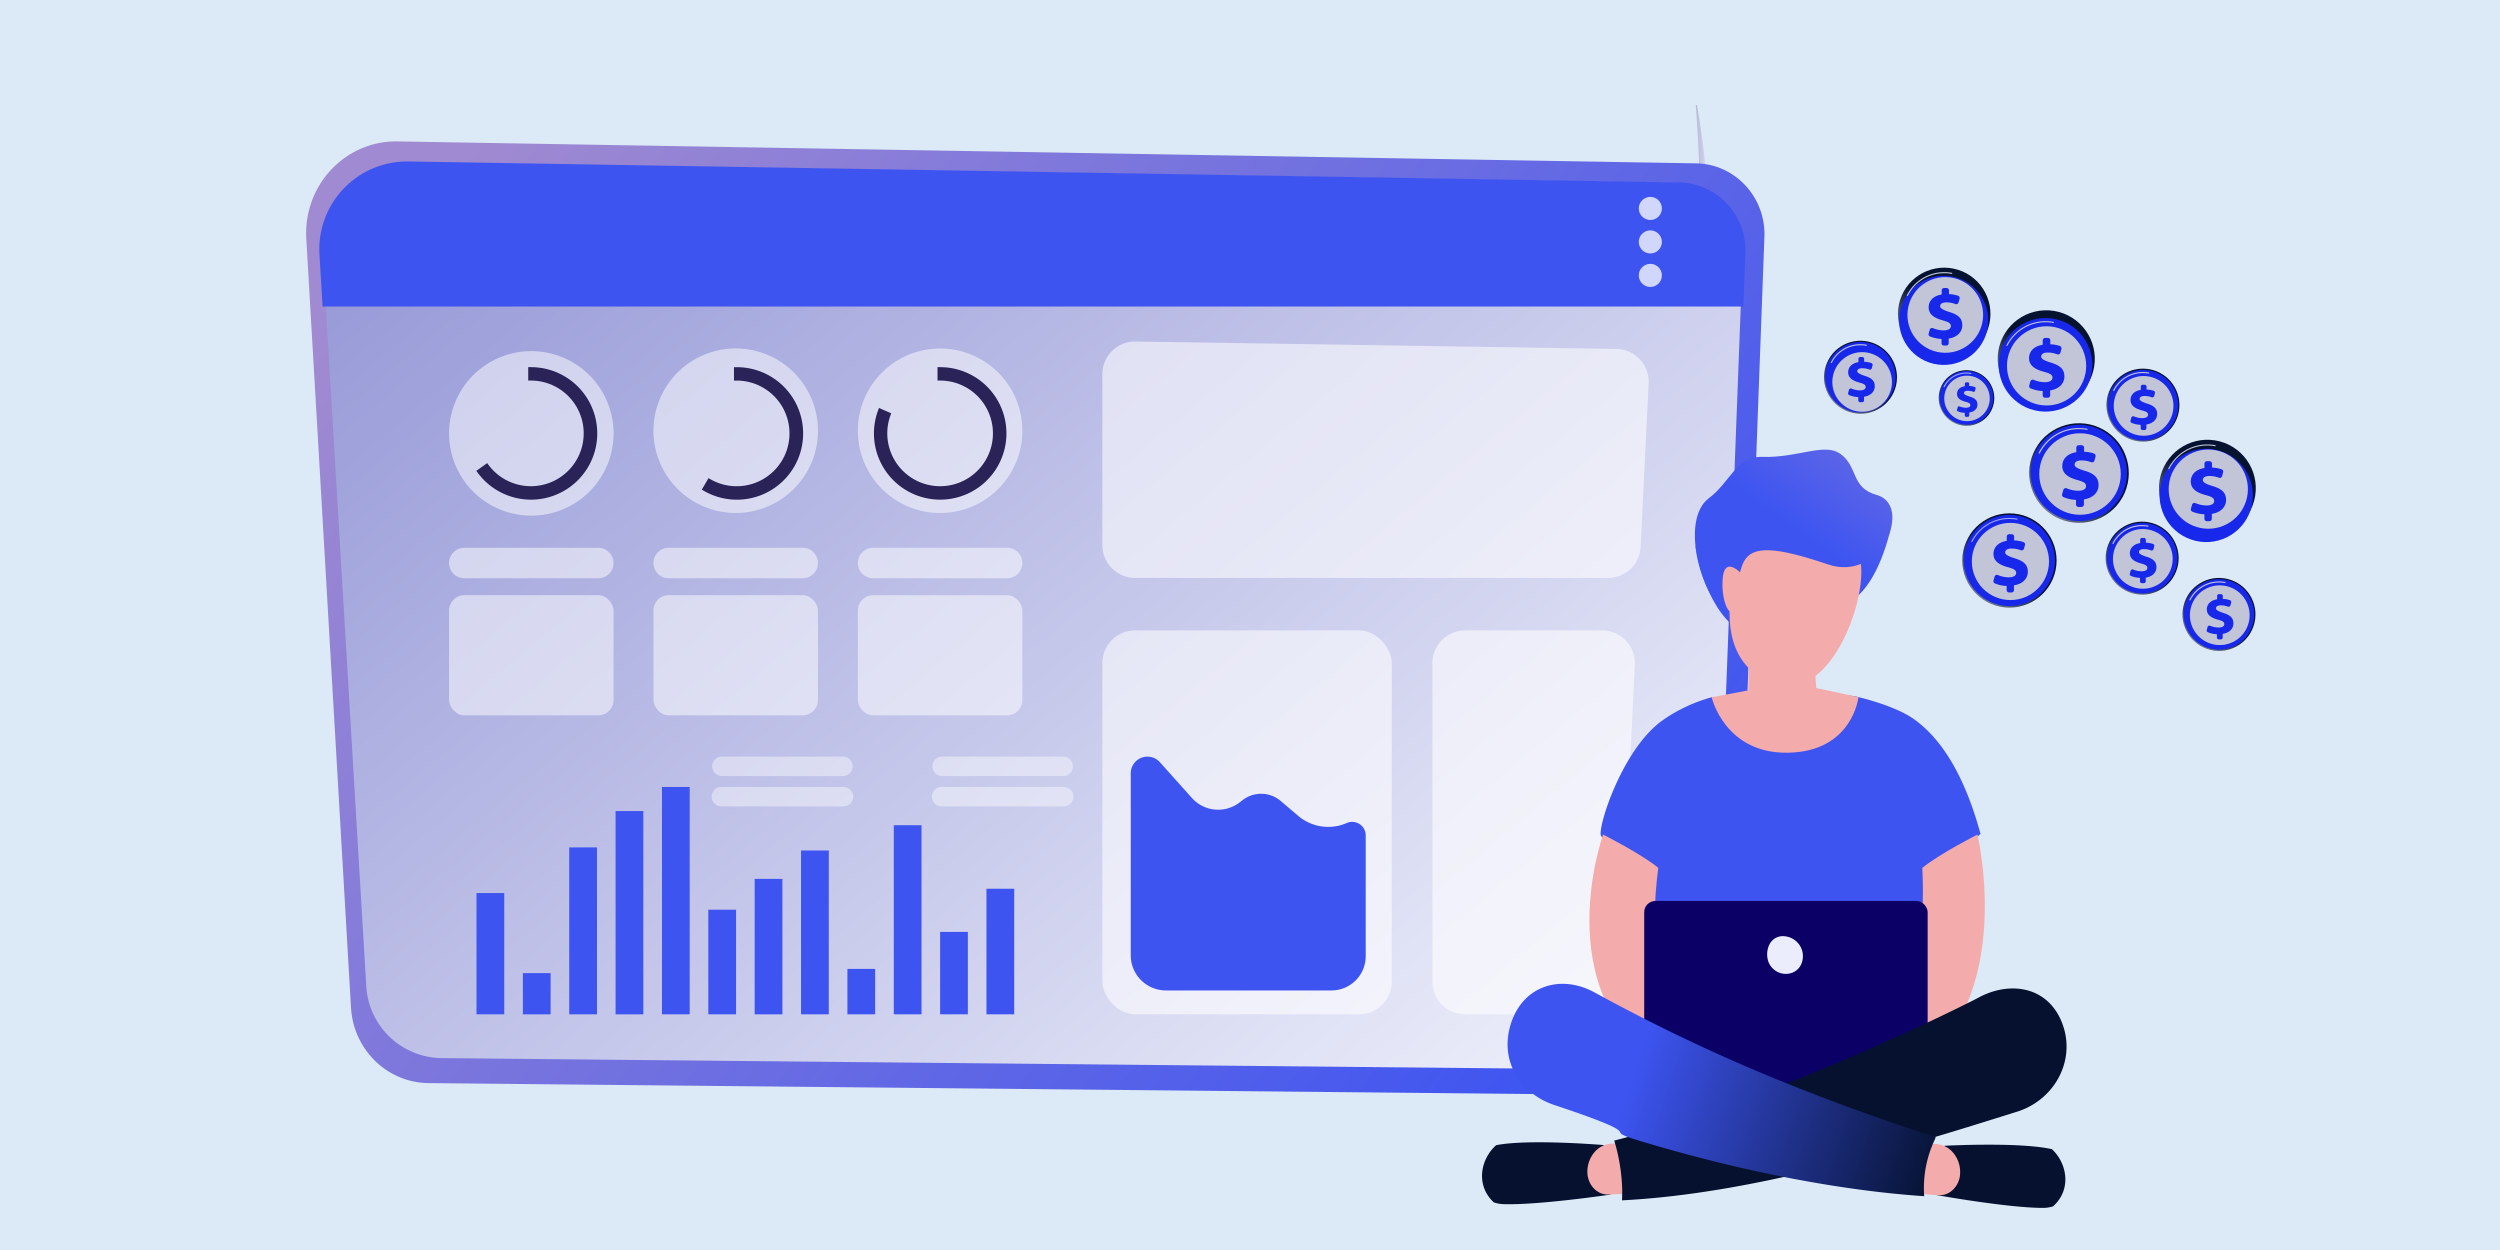 <svg id="Layer_1" data-name="Layer 1" xmlns="http://www.w3.org/2000/svg" xmlns:xlink="http://www.w3.org/1999/xlink" viewBox="0 0 868 434"><defs><style>.cls-1{fill:#dce9f7;}.cls-2{fill:url(#linear-gradient);}.cls-3{fill:url(#linear-gradient-2);}.cls-4{fill:url(#linear-gradient-3);}.cls-5{fill:url(#linear-gradient-4);}.cls-6{opacity:0.85;}.cls-7{fill:#ebedfd;}.cls-8{opacity:0.56;}.cls-10,.cls-28,.cls-34,.cls-9{fill:#fff;}.cls-10,.cls-14{opacity:0.51;}.cls-11{fill:url(#linear-gradient-5);}.cls-12{fill:url(#linear-gradient-6);}.cls-13{fill:url(#linear-gradient-7);}.cls-15{fill:url(#linear-gradient-8);}.cls-16{fill:url(#linear-gradient-9);}.cls-17{fill:url(#linear-gradient-10);}.cls-18{fill:url(#linear-gradient-11);}.cls-19{fill:url(#linear-gradient-12);}.cls-20{fill:url(#linear-gradient-13);}.cls-21{fill:url(#linear-gradient-14);}.cls-22{fill:url(#linear-gradient-15);}.cls-23{fill:url(#linear-gradient-16);}.cls-24{fill:url(#linear-gradient-17);}.cls-25{fill:url(#linear-gradient-18);}.cls-26{fill:url(#linear-gradient-19);}.cls-27{fill:url(#linear-gradient-20);}.cls-28{opacity:0.42;}.cls-29{fill:url(#linear-gradient-21);}.cls-30{fill:#1728ea;}.cls-31{fill:#c2c5d8;}.cls-32{fill:url(#linear-gradient-22);}.cls-33{fill:url(#linear-gradient-23);}.cls-34{opacity:0.58;}.cls-35{fill:url(#linear-gradient-24);}.cls-36{fill:url(#linear-gradient-25);}.cls-37{fill:url(#linear-gradient-26);}.cls-38{fill:url(#linear-gradient-27);}.cls-39{fill:url(#linear-gradient-28);}.cls-40{fill:url(#linear-gradient-29);}.cls-41{fill:url(#linear-gradient-30);}.cls-42{fill:url(#linear-gradient-31);}.cls-43{fill:#3d54f1;}.cls-44{fill:#f4abab;}.cls-45{fill:#0b0066;}.cls-46{fill:url(#linear-gradient-32);}.cls-47{fill:url(#linear-gradient-33);}.cls-48{fill:url(#linear-gradient-34);}.cls-49{fill:url(#linear-gradient-35);}.cls-50{fill:url(#linear-gradient-36);}</style><linearGradient id="linear-gradient" x1="567.09" y1="118.22" x2="593.76" y2="118.22" gradientUnits="userSpaceOnUse"><stop offset="0" stop-color="#05112e"/><stop offset="1" stop-color="#e0dffd"/></linearGradient><linearGradient id="linear-gradient-2" x1="-7607" y1="57.22" x2="-8005.97" y2="361" gradientTransform="matrix(-1, 0, 0, 1, -7447.74, 0)" gradientUnits="userSpaceOnUse"><stop offset="0" stop-color="#a08ad1"/><stop offset="1" stop-color="#3d54f1"/></linearGradient><linearGradient id="linear-gradient-3" x1="-8010.34" y1="449.01" x2="-7555.53" y2="-93.94" gradientTransform="matrix(-1, 0, 0, 1, -7447.74, 0)" gradientUnits="userSpaceOnUse"><stop offset="0" stop-color="#f8faff"/><stop offset="1" stop-color="#7d80cd"/></linearGradient><linearGradient id="linear-gradient-4" x1="366.38" y1="-441.56" x2="362.97" y2="-215.03" gradientTransform="matrix(1, 0, 0, 1, 0, 0)" xlink:href="#linear-gradient-2"/><linearGradient id="linear-gradient-5" x1="-7696.47" y1="760.25" x2="-7679.44" y2="893.93" gradientTransform="matrix(-1, 0, 0, 1, -7447.74, 0)" gradientUnits="userSpaceOnUse"><stop offset="0" stop-color="#292357"/><stop offset="1" stop-color="#3d54f1"/></linearGradient><linearGradient id="linear-gradient-6" x1="-7633.63" y1="752.24" x2="-7616.6" y2="885.93" xlink:href="#linear-gradient-5"/><linearGradient id="linear-gradient-7" x1="-7559.57" y1="742.81" x2="-7542.54" y2="876.5" xlink:href="#linear-gradient-5"/><linearGradient id="linear-gradient-8" x1="-7883.05" y1="56.29" x2="-7882.2" y2="164.43" xlink:href="#linear-gradient-5"/><linearGradient id="linear-gradient-9" x1="-7797.23" y1="55.62" x2="-7796.38" y2="163.76" gradientTransform="matrix(1, 0, 0, -1, 8142.39, 660.74)" xlink:href="#linear-gradient-5"/><linearGradient id="linear-gradient-10" x1="-7781.19" y1="55.49" x2="-7780.34" y2="163.63" gradientTransform="matrix(1, 0, 0, -1, 8110.19, 675.73)" xlink:href="#linear-gradient-5"/><linearGradient id="linear-gradient-11" x1="-7764.95" y1="55.36" x2="-7764.1" y2="163.5" gradientTransform="matrix(1, 0, 0, -1, 8078, 638.69)" xlink:href="#linear-gradient-5"/><linearGradient id="linear-gradient-12" x1="-7749.05" y1="55.24" x2="-7748.2" y2="163.38" gradientTransform="matrix(1, 0, 0, -1, 8045.81, 688.57)" xlink:href="#linear-gradient-5"/><linearGradient id="linear-gradient-13" x1="-7732.79" y1="55.11" x2="-7731.94" y2="163.25" gradientTransform="matrix(1, 0, 0, -1, 8013.61, 647.47)" xlink:href="#linear-gradient-5"/><linearGradient id="linear-gradient-14" x1="-7716.74" y1="54.98" x2="-7715.88" y2="163.12" gradientTransform="matrix(1, 0, 0, -1, 7981.42, 657.32)" xlink:href="#linear-gradient-5"/><linearGradient id="linear-gradient-15" x1="-7700.68" y1="54.86" x2="-7699.83" y2="163" gradientTransform="matrix(1, 0, 0, -1, 7949.22, 668.02)" xlink:href="#linear-gradient-5"/><linearGradient id="linear-gradient-16" x1="-7684.42" y1="54.73" x2="-7683.57" y2="162.87" gradientTransform="matrix(1, 0, 0, -1, 7917.03, 625.42)" xlink:href="#linear-gradient-5"/><linearGradient id="linear-gradient-17" x1="-7668.35" y1="54.6" x2="-7667.5" y2="162.74" gradientTransform="matrix(1, 0, 0, -1, 7884.83, 633.77)" xlink:href="#linear-gradient-5"/><linearGradient id="linear-gradient-18" x1="-7652.31" y1="54.48" x2="-7651.46" y2="162.62" gradientTransform="matrix(1, 0, 0, -1, 7852.64, 646.4)" xlink:href="#linear-gradient-5"/><linearGradient id="linear-gradient-19" x1="-7636.38" y1="54.35" x2="-7635.53" y2="162.49" gradientTransform="matrix(1, 0, 0, -1, 7820.45, 690.04)" xlink:href="#linear-gradient-5"/><linearGradient id="linear-gradient-20" x1="-7620.18" y1="54.22" x2="-7619.33" y2="162.36" gradientTransform="matrix(1, 0, 0, -1, 7788.25, 662.24)" xlink:href="#linear-gradient-5"/><linearGradient id="linear-gradient-21" x1="628.61" y1="151.1" x2="645.6" y2="131.37" gradientTransform="translate(697.01 -526.14) rotate(82.98)" gradientUnits="userSpaceOnUse"><stop offset="0" stop-color="#f0f4ff"/><stop offset="1" stop-color="#051230"/></linearGradient><linearGradient id="linear-gradient-22" x1="653.07" y1="134.51" x2="674.61" y2="109.51" gradientTransform="translate(641.54 -573.97) rotate(78.02)" xlink:href="#linear-gradient-21"/><linearGradient id="linear-gradient-23" x1="669.53" y1="153.46" x2="682.48" y2="138.43" gradientTransform="translate(145.96 -305.81) rotate(28.15)" xlink:href="#linear-gradient-21"/><linearGradient id="linear-gradient-24" x1="687.22" y1="153.37" x2="709.76" y2="127.21" gradientTransform="translate(721.5 -594.66) rotate(80.78)" xlink:href="#linear-gradient-21"/><linearGradient id="linear-gradient-25" x1="698.15" y1="191.68" x2="721.34" y2="164.76" gradientTransform="translate(509.08 -544.81) rotate(60.48)" xlink:href="#linear-gradient-21"/><linearGradient id="linear-gradient-26" x1="743.37" y1="196.17" x2="765.91" y2="170.01" gradientTransform="translate(810.9 -614.14) rotate(80.78)" xlink:href="#linear-gradient-21"/><linearGradient id="linear-gradient-27" x1="726.39" y1="213.91" x2="743.39" y2="194.18" gradientTransform="translate(801.71 -572.59) rotate(79.72)" xlink:href="#linear-gradient-21"/><linearGradient id="linear-gradient-28" x1="726.66" y1="160.78" x2="743.65" y2="141.06" gradientTransform="translate(749.65 -616.5) rotate(79.72)" xlink:href="#linear-gradient-21"/><linearGradient id="linear-gradient-29" x1="753.12" y1="233.48" x2="770.12" y2="213.75" gradientTransform="translate(801.09 -585.52) rotate(76.72)" xlink:href="#linear-gradient-21"/><linearGradient id="linear-gradient-30" x1="675.27" y1="220.6" x2="697.23" y2="195.11" gradientTransform="matrix(1, 0, 0, 1, 0, 0)" xlink:href="#linear-gradient-21"/><linearGradient id="linear-gradient-31" x1="750.47" y1="-583.09" x2="710.03" y2="-499.74" gradientTransform="translate(-154.88 564.45) rotate(9.25)" xlink:href="#linear-gradient-2"/><linearGradient id="linear-gradient-32" x1="664.92" y1="441.61" x2="599.61" y2="516.25" gradientUnits="userSpaceOnUse"><stop offset="0" stop-color="#05112e"/><stop offset="1" stop-color="#3d54f1"/></linearGradient><linearGradient id="linear-gradient-33" x1="558.39" y1="460.14" x2="590.58" y2="539.43" xlink:href="#linear-gradient-32"/><linearGradient id="linear-gradient-34" x1="734.66" y1="338.45" x2="920.06" y2="244.7" xlink:href="#linear-gradient-32"/><linearGradient id="linear-gradient-35" x1="674.85" y1="408.44" x2="567.11" y2="372.06" xlink:href="#linear-gradient-32"/><linearGradient id="linear-gradient-36" x1="750.76" y1="-594.82" x2="705.26" y2="-501.03" gradientTransform="translate(-154.88 564.45) rotate(9.25)" xlink:href="#linear-gradient-2"/></defs><rect class="cls-1" width="868" height="434"/><path class="cls-2" d="M567.13,199.47a.33.33,0,0,0,.58.32c8.32-13,37-72.41,21.52-163.11a.23.23,0,0,0-.46,0C590.57,58.43,595,139.33,567.13,199.47Z"/><path class="cls-3" d="M589,56.72,138,49.1c-18.15-.3-32.73,15.27-31.65,33.82l15.52,266.94c.85,14.6,12.6,26.05,26.9,26.19l433.48,4.29a20,20,0,0,0,20-19.48L612.6,82.26C613.11,68.48,602.45,57,589,56.72Z"/><path class="cls-4" d="M582.06,63.52,142.88,56.27a30.37,30.37,0,0,0-30.82,32.18l15.11,254a26.49,26.49,0,0,0,26.2,24.92l422.16,4.08A19.27,19.27,0,0,0,595,352.88l10.1-265.06A23.41,23.41,0,0,0,582.06,63.52Z"/><path class="cls-5" d="M141.86,56.06l441,7.28A23.51,23.51,0,0,1,606,87.74l-.71,18.69H112l-1.08-18.06A30.51,30.51,0,0,1,141.86,56.06Z"/><g class="cls-6"><path class="cls-7" d="M569,72.37a4,4,0,1,0,4-4A4,4,0,0,0,569,72.37Z"/><path class="cls-7" d="M569,84a4,4,0,1,0,4-4A4,4,0,0,0,569,84Z"/><path class="cls-7" d="M569,95.62a4,4,0,1,0,4-4A4,4,0,0,0,569,95.62Z"/></g><g class="cls-8"><path class="cls-9" d="M508.7,218.88h47.57a11.37,11.37,0,0,1,11.36,11.93l-5.42,110.55a11.36,11.36,0,0,1-11.35,10.81H508.7a11.37,11.37,0,0,1-11.37-11.37V230.25A11.37,11.37,0,0,1,508.7,218.88Z"/><path class="cls-9" d="M394.29,118.57l166.94,2.58a11.36,11.36,0,0,1,11.18,11.93l-2.78,56.77a11.37,11.37,0,0,1-11.36,10.81H394.11a11.37,11.37,0,0,1-11.37-11.37V129.94A11.37,11.37,0,0,1,394.29,118.57Z"/><rect class="cls-9" x="382.74" y="218.88" width="100.49" height="133.29" rx="11.37"/></g><circle class="cls-10" cx="326.41" cy="149.54" r="28.56" transform="translate(-17.59 46.72) rotate(-7.97)"/><circle class="cls-10" cx="255.44" cy="149.54" r="28.56" transform="translate(19.53 328.31) rotate(-67.5)"/><circle class="cls-10" cx="184.47" cy="150.48" r="28.56" transform="translate(-43.54 82.05) rotate(-22.5)"/><path class="cls-11" d="M309.44,143.51a18.34,18.34,0,1,0,17-11.38q-.46,0-.93,0v-4.65c.31,0,.62,0,.93,0a23,23,0,1,1-21.24,14.16Z"/><path class="cls-12" d="M246,166a18.34,18.34,0,1,0,9.77-33.86q-.47,0-.93,0v-4.65c.31,0,.62,0,.93,0A23,23,0,1,1,243.67,170Z"/><path class="cls-13" d="M169.16,160.79a18.34,18.34,0,1,0,15.17-28.66q-.47,0-.93,0v-4.65c.31,0,.62,0,.93,0a23,23,0,1,1-18.94,36Z"/><g class="cls-14"><path class="cls-9" d="M303.14,190.19h46.54a5.29,5.29,0,1,1,0,10.58H303.14a5.29,5.29,0,1,1,0-10.58Z"/><path class="cls-9" d="M232.17,190.19H278.7a5.29,5.29,0,1,1,0,10.58H232.17a5.29,5.29,0,1,1,0-10.58Z"/><path class="cls-9" d="M207.73,200.77H161.2a5.29,5.29,0,1,1,0-10.58h46.53a5.29,5.29,0,1,1,0,10.58Z"/><rect class="cls-9" x="297.85" y="206.65" width="57.11" height="41.72" rx="5.29"/><rect class="cls-9" x="226.88" y="206.65" width="57.11" height="41.72" rx="5.29"/><rect class="cls-9" x="155.91" y="206.65" width="57.11" height="41.72" rx="5.29"/></g><path class="cls-15" d="M474.17,290v42a11.88,11.88,0,0,1-11.88,11.88H404.8a12.2,12.2,0,0,1-12.2-12.2V268.5a5.79,5.79,0,0,1,10.11-3.86l11.11,12.41a12.25,12.25,0,0,0,16.6,1.54l1.06-.82a10.48,10.48,0,0,1,13.18.33l6.08,5.17a16.09,16.09,0,0,0,16.86,2.48h0A4.69,4.69,0,0,1,474.17,290Z"/><rect class="cls-16" x="342.51" y="308.57" width="9.63" height="43.6" transform="translate(694.64 660.74) rotate(180)"/><rect class="cls-17" x="326.41" y="323.56" width="9.63" height="28.62" transform="translate(662.45 675.73) rotate(180)"/><rect class="cls-18" x="310.31" y="286.52" width="9.63" height="65.65" transform="translate(630.26 638.69) rotate(180)"/><rect class="cls-19" x="294.21" y="336.4" width="9.63" height="15.77" transform="translate(598.06 688.57) rotate(180)"/><rect class="cls-20" x="278.12" y="295.3" width="9.63" height="56.88" transform="translate(565.87 647.47) rotate(180)"/><rect class="cls-21" x="262.02" y="305.14" width="9.63" height="47.03" transform="translate(533.67 657.32) rotate(180)"/><rect class="cls-22" x="245.92" y="315.85" width="9.63" height="36.32" transform="translate(501.48 668.02) rotate(180)"/><rect class="cls-23" x="229.83" y="273.25" width="9.63" height="78.93" transform="translate(469.29 625.42) rotate(180)"/><rect class="cls-24" x="213.73" y="281.59" width="9.63" height="70.58" transform="translate(437.09 633.77) rotate(180)"/><rect class="cls-25" x="197.63" y="294.23" width="9.63" height="57.95" transform="translate(404.9 646.4) rotate(180)"/><rect class="cls-26" x="181.53" y="337.86" width="9.63" height="14.31" transform="translate(372.7 690.04) rotate(180)"/><rect class="cls-27" x="165.44" y="310.07" width="9.63" height="42.1" transform="translate(340.51 662.24) rotate(180)"/><path class="cls-28" d="M326.93,273.25h42.39a3.37,3.37,0,1,1,0,6.74H326.93a3.37,3.37,0,1,1,0-6.74Z"/><path class="cls-28" d="M326.93,262.69h42.39a3.38,3.38,0,0,1,0,6.75H326.93a3.38,3.38,0,0,1,0-6.75Z"/><path class="cls-28" d="M250.46,273.25h42.39a3.37,3.37,0,0,1,0,6.74H250.46a3.37,3.37,0,0,1,0-6.74Z"/><path class="cls-28" d="M250.46,262.69h42.39a3.38,3.38,0,0,1,0,6.75H250.46a3.38,3.38,0,0,1,0-6.75Z"/><circle class="cls-29" cx="645.94" cy="130.97" r="12.67" transform="translate(437.03 756.07) rotate(-82.98)"/><circle class="cls-30" cx="645.94" cy="130.97" r="12.25"/><path class="cls-31" d="M635.84,126.08a.11.11,0,0,1-.08,0,.18.18,0,0,1-.09-.25,11.45,11.45,0,0,1,10.27-6.33,11.1,11.1,0,0,1,2.08.19.19.19,0,0,1,.15.22.18.18,0,0,1-.22.16,11.21,11.21,0,0,0-2-.18A11.05,11.05,0,0,0,636,126,.21.21,0,0,1,635.84,126.08Z"/><circle class="cls-31" cx="646.21" cy="131.24" r="10.37" transform="matrix(0.19, -0.98, 0.98, 0.19, 395.14, 740.97)"/><path class="cls-30" d="M645.19,139v-1.13a9.33,9.33,0,0,1-3.16-.69.64.64,0,0,1-.36-.77l.29-1.05a.65.65,0,0,1,.89-.43,7.7,7.7,0,0,0,2.92.61c1.13,0,2-.38,2-1.17s-.66-1.13-2.23-1.55c-2.25-.62-3.86-1.59-3.86-3.57,0-1.79,1.31-3.15,3.57-3.51v-1.13a.66.66,0,0,1,.66-.66h.66a.65.65,0,0,1,.66.66v1a8.31,8.31,0,0,1,2.51.45.65.65,0,0,1,.41.79l-.27,1a.64.64,0,0,1-.86.44,7.08,7.08,0,0,0-2.46-.44c-1.35,0-1.73.55-1.73,1.05s.81,1,2.55,1.58c2.5.75,3.54,1.78,3.54,3.64,0,1.71-1.27,3.25-3.73,3.63V139a.65.65,0,0,1-.66.65h-.66A.66.66,0,0,1,645.19,139Z"/><circle class="cls-32" cx="675.04" cy="109" r="16.06" transform="translate(428.28 746.71) rotate(-78.02)"/><circle class="cls-30" cx="675.04" cy="109" r="15.53" transform="matrix(0.23, -0.97, 0.97, 0.23, 413.87, 740.94)"/><path class="cls-31" d="M662.24,102.74a.15.15,0,0,1-.09,0,.19.19,0,0,1-.08-.26,14.48,14.48,0,0,1,13-8,14.27,14.27,0,0,1,2.62.24.19.19,0,1,1-.07.38,14.4,14.4,0,0,0-2.55-.23,14.08,14.08,0,0,0-12.63,7.78A.19.19,0,0,1,662.24,102.74Z"/><circle class="cls-31" cx="675.38" cy="109.34" r="13.14" transform="translate(484.34 766.3) rotate(-82.98)"/><path class="cls-30" d="M674.09,119.11v-1.43a11.64,11.64,0,0,1-4-.87.85.85,0,0,1-.46-1l.37-1.33a.84.84,0,0,1,1.13-.55,9.59,9.59,0,0,0,3.7.78c1.44,0,2.51-.48,2.51-1.48s-.83-1.44-2.82-2c-2.85-.78-4.89-2-4.89-4.53,0-2.26,1.65-4,4.52-4.45v-1.43A.83.83,0,0,1,675,100h.84a.84.84,0,0,1,.84.83v1.28a10.76,10.76,0,0,1,3.18.58.82.82,0,0,1,.51,1L680,105a.84.84,0,0,1-1.1.56,8.57,8.57,0,0,0-3.11-.57c-1.71,0-2.19.71-2.19,1.34s1,1.31,3.23,2c3.16.95,4.48,2.26,4.48,4.62,0,2.16-1.61,4.11-4.72,4.6v1.6a.83.83,0,0,1-.83.83h-.85A.83.83,0,0,1,674.09,119.11Z"/><circle class="cls-33" cx="682.74" cy="138.13" r="9.65" transform="translate(15.61 338.5) rotate(-28.15)"/><circle class="cls-30" cx="682.74" cy="138.13" r="9.33"/><path class="cls-34" d="M675,134.44a.11.11,0,0,1-.08,0,.19.19,0,0,1-.09-.26,8.78,8.78,0,0,1,7.87-4.84,9.4,9.4,0,0,1,1.59.14.2.2,0,0,1,.15.23.19.19,0,0,1-.22.15,8.6,8.6,0,0,0-1.52-.14,8.38,8.38,0,0,0-7.52,4.64A.22.22,0,0,1,675,134.44Z"/><circle class="cls-31" cx="682.94" cy="138.33" r="7.9"/><path class="cls-30" d="M682.17,144.2v-.86a6.75,6.75,0,0,1-2.41-.52.5.5,0,0,1-.28-.59l.22-.8a.5.5,0,0,1,.68-.32,5.82,5.82,0,0,0,2.23.46c.86,0,1.5-.29,1.5-.89s-.49-.86-1.69-1.18c-1.72-.47-2.94-1.22-2.94-2.72s1-2.4,2.72-2.68v-.86a.5.5,0,0,1,.5-.5h.5a.5.5,0,0,1,.5.5V134a6.45,6.45,0,0,1,1.91.35.5.5,0,0,1,.32.6l-.2.74a.5.5,0,0,1-.66.33,5.45,5.45,0,0,0-1.88-.34c-1,0-1.32.43-1.32.81s.62.79,2,1.2c1.9.57,2.69,1.36,2.69,2.78s-1,2.47-2.84,2.76v1a.5.5,0,0,1-.5.5h-.5A.5.5,0,0,1,682.17,144.2Z"/><circle class="cls-35" cx="710.22" cy="126.68" r="16.81" transform="matrix(0.16, -0.99, 0.99, 0.16, 471.41, 807.44)"/><circle class="cls-30" cx="710.22" cy="126.68" r="16.25" transform="translate(423.76 788.79) rotate(-76.72)"/><path class="cls-31" d="M696.82,120.12a.11.11,0,0,1-.08,0,.19.19,0,0,1-.09-.26,15.13,15.13,0,0,1,13.57-8.35,15.68,15.68,0,0,1,2.74.24.19.19,0,1,1-.07.38A14.83,14.83,0,0,0,697,120,.19.19,0,0,1,696.82,120.12Z"/><circle class="cls-31" cx="710.57" cy="127.03" r="13.75"/><path class="cls-30" d="M709.22,137.26v-1.5a12.11,12.11,0,0,1-4.19-.91.87.87,0,0,1-.48-1l.38-1.4a.87.87,0,0,1,1.18-.57,10.07,10.07,0,0,0,3.88.82c1.5,0,2.62-.51,2.62-1.55s-.86-1.51-3-2.07c-3-.81-5.12-2.11-5.12-4.73,0-2.37,1.73-4.18,4.74-4.66v-1.5a.87.87,0,0,1,.87-.87H711a.87.87,0,0,1,.87.87v1.35a11.08,11.08,0,0,1,3.33.59.87.87,0,0,1,.54,1l-.35,1.29a.88.88,0,0,1-1.15.59,9.05,9.05,0,0,0-3.26-.6c-1.79,0-2.29.74-2.29,1.4,0,.82,1.07,1.38,3.38,2.09,3.31,1,4.69,2.37,4.69,4.84,0,2.27-1.68,4.3-4.94,4.81v1.68a.87.87,0,0,1-.87.87h-.88A.88.88,0,0,1,709.22,137.26Z"/><circle class="cls-36" cx="721.81" cy="164.22" r="17.29" transform="translate(223.27 711.43) rotate(-60.48)"/><circle class="cls-30" cx="721.81" cy="164.22" r="16.72" transform="translate(321.68 787.01) rotate(-70.1)"/><path class="cls-31" d="M708,157.46a.13.13,0,0,1-.08,0,.19.19,0,0,1-.09-.26,15.57,15.57,0,0,1,14-8.59,16.52,16.52,0,0,1,2.82.25.21.21,0,0,1,.16.23.2.2,0,0,1-.23.15,15.79,15.79,0,0,0-2.75-.24,15.17,15.17,0,0,0-13.61,8.38A.19.19,0,0,1,708,157.46Z"/><circle class="cls-31" cx="722.18" cy="164.58" r="14.15"/><path class="cls-30" d="M720.79,175.1v-1.54a12.25,12.25,0,0,1-4.32-.94.88.88,0,0,1-.5-1.05l.4-1.43a.89.89,0,0,1,1.21-.59,10.41,10.41,0,0,0,4,.84c1.55,0,2.7-.52,2.7-1.6s-.89-1.54-3-2.12c-3.06-.84-5.26-2.17-5.26-4.87,0-2.44,1.78-4.3,4.87-4.8v-1.54a.89.89,0,0,1,.9-.89h.9a.89.89,0,0,1,.9.89v1.39a11.23,11.23,0,0,1,3.42.61.9.9,0,0,1,.56,1.08l-.36,1.32a.89.89,0,0,1-1.18.61,9.33,9.33,0,0,0-3.36-.61c-1.83,0-2.36.76-2.36,1.44,0,.84,1.1,1.41,3.49,2.15,3.4,1,4.82,2.43,4.82,5,0,2.33-1.73,4.42-5.08,4.95v1.72a.9.9,0,0,1-.9.9h-.91A.89.89,0,0,1,720.79,175.1Z"/><circle class="cls-37" cx="766.36" cy="169.48" r="16.81" transform="translate(476.32 898.8) rotate(-80.78)"/><circle class="cls-30" cx="766.36" cy="169.48" r="16.25" transform="matrix(0.23, -0.97, 0.97, 0.23, 425.35, 876.4)"/><path class="cls-31" d="M753,162.92a.15.15,0,0,1-.09,0,.19.19,0,0,1-.08-.26,15.12,15.12,0,0,1,13.56-8.35,15.71,15.71,0,0,1,2.75.24.2.2,0,0,1,.15.23.19.19,0,0,1-.22.15,15,15,0,0,0-2.68-.24,14.74,14.74,0,0,0-13.22,8.15A.19.19,0,0,1,753,162.92Z"/><circle class="cls-31" cx="766.72" cy="169.83" r="13.75" transform="translate(-6.63 306.34) rotate(-22.5)"/><path class="cls-30" d="M765.37,180.06v-1.5a12.17,12.17,0,0,1-4.2-.91.87.87,0,0,1-.48-1l.38-1.4a.88.88,0,0,1,1.19-.57,10,10,0,0,0,3.87.82c1.51,0,2.63-.51,2.63-1.55s-.87-1.51-3-2.07c-3-.81-5.12-2.11-5.12-4.73,0-2.37,1.74-4.18,4.74-4.66V161a.87.87,0,0,1,.87-.87h.88a.87.87,0,0,1,.87.87v1.34a11.23,11.23,0,0,1,3.33.6.86.86,0,0,1,.54,1.05l-.35,1.29a.86.86,0,0,1-1.14.59,9.12,9.12,0,0,0-3.27-.6c-1.78,0-2.29.74-2.29,1.4,0,.82,1.07,1.38,3.39,2.09,3.31,1,4.68,2.37,4.68,4.84,0,2.26-1.68,4.3-4.94,4.81v1.68a.87.87,0,0,1-.87.87h-.88A.87.87,0,0,1,765.37,180.06Z"/><circle class="cls-38" cx="743.73" cy="193.79" r="12.67" transform="translate(420.35 891) rotate(-79.72)"/><circle class="cls-30" cx="743.73" cy="193.79" r="12.25" transform="translate(433.31 896.87) rotate(-80.78)"/><path class="cls-31" d="M733.63,188.89l-.09,0a.2.2,0,0,1-.08-.26,11.45,11.45,0,0,1,10.27-6.33,11.89,11.89,0,0,1,2.07.19.19.19,0,1,1-.07.38,11.13,11.13,0,0,0-11.93,5.93A.18.18,0,0,1,733.63,188.89Z"/><circle class="cls-31" cx="744" cy="194.05" r="10.37" transform="translate(412.75 887.93) rotate(-79.1)"/><path class="cls-30" d="M743,201.76v-1.13a9.34,9.34,0,0,1-3.17-.68.67.67,0,0,1-.36-.78l.29-1a.66.66,0,0,1,.89-.43,7.51,7.51,0,0,0,2.92.62c1.14,0,2-.39,2-1.17s-.65-1.13-2.22-1.56c-2.25-.61-3.86-1.59-3.86-3.57,0-1.78,1.3-3.15,3.57-3.51v-1.13a.66.66,0,0,1,.65-.66h.67a.66.66,0,0,1,.65.66v1a8.64,8.64,0,0,1,2.51.45.65.65,0,0,1,.41.79l-.26,1a.66.66,0,0,1-.87.44,6.78,6.78,0,0,0-2.46-.45c-1.34,0-1.72.56-1.72,1.06s.8,1,2.55,1.57c2.49.75,3.53,1.79,3.53,3.65,0,1.71-1.27,3.24-3.72,3.63v1.26a.67.67,0,0,1-.66.66h-.66A.66.66,0,0,1,743,201.76Z"/><circle class="cls-39" cx="744" cy="140.66" r="12.67" transform="translate(472.85 847.62) rotate(-79.72)"/><circle class="cls-30" cx="744" cy="140.66" r="12.25" transform="translate(285.46 743.2) rotate(-63.43)"/><path class="cls-31" d="M733.9,135.76a.15.15,0,0,1-.09,0,.2.2,0,0,1-.09-.26A11.46,11.46,0,0,1,744,129.16a11.07,11.07,0,0,1,2.07.19.18.18,0,0,1,.16.22.2.2,0,0,1-.23.15,12.19,12.19,0,0,0-2-.18,11.08,11.08,0,0,0-9.93,6.12A.21.21,0,0,1,733.9,135.76Z"/><circle class="cls-31" cx="744.26" cy="140.93" r="10.37" transform="translate(2.72 295.54) rotate(-22.5)"/><path class="cls-30" d="M743.25,148.63v-1.12a9.33,9.33,0,0,1-3.17-.69.66.66,0,0,1-.36-.77L740,145a.65.65,0,0,1,.89-.43,7.7,7.7,0,0,0,2.92.61c1.13,0,2-.38,2-1.17s-.65-1.13-2.23-1.55c-2.24-.62-3.86-1.6-3.86-3.57,0-1.79,1.31-3.15,3.57-3.52v-1.12a.66.66,0,0,1,.66-.66h.66a.65.65,0,0,1,.66.66v1a8.31,8.31,0,0,1,2.51.45.65.65,0,0,1,.41.79l-.26,1a.66.66,0,0,1-.87.44,6.86,6.86,0,0,0-2.46-.44c-1.34,0-1.73.55-1.73,1.05s.81,1,2.56,1.58c2.49.74,3.53,1.78,3.53,3.64,0,1.71-1.27,3.25-3.73,3.63v1.26a.65.65,0,0,1-.65.66h-.67A.65.65,0,0,1,743.25,148.63Z"/><circle class="cls-40" cx="770.46" cy="213.35" r="12.67" transform="translate(385.8 914.18) rotate(-76.72)"/><circle class="cls-30" cx="770.46" cy="213.35" r="12.25" transform="translate(385.8 914.18) rotate(-76.72)"/><path class="cls-31" d="M760.36,208.46l-.09,0a.2.2,0,0,1-.08-.26,11.43,11.43,0,0,1,10.27-6.33,11.1,11.1,0,0,1,2.08.19.19.19,0,0,1-.07.38,11.3,11.3,0,0,0-2-.18,11.08,11.08,0,0,0-9.93,6.11A.18.18,0,0,1,760.36,208.46Z"/><circle class="cls-31" cx="770.73" cy="213.62" r="10.37" transform="translate(385.75 914.65) rotate(-76.72)"/><path class="cls-30" d="M769.71,221.33V220.2a9.22,9.22,0,0,1-3.16-.69.66.66,0,0,1-.37-.77l.29-1.05a.66.66,0,0,1,.89-.43,7.75,7.75,0,0,0,2.93.62c1.13,0,2-.39,2-1.18s-.65-1.13-2.22-1.55c-2.25-.61-3.86-1.59-3.86-3.57,0-1.79,1.3-3.15,3.57-3.51v-1.13a.65.65,0,0,1,.66-.66h.66a.66.66,0,0,1,.66.66v1a8.24,8.24,0,0,1,2.5.45.65.65,0,0,1,.41.79l-.26,1a.65.65,0,0,1-.87.44,7,7,0,0,0-2.46-.44c-1.34,0-1.72.55-1.72,1.05s.8,1,2.55,1.58c2.49.75,3.53,1.78,3.53,3.65,0,1.7-1.27,3.24-3.72,3.62v1.27a.66.66,0,0,1-.66.65h-.66A.65.65,0,0,1,769.71,221.33Z"/><circle class="cls-41" cx="697.68" cy="194.6" r="16.37"/><circle class="cls-30" cx="697.68" cy="194.6" r="15.83"/><path class="cls-34" d="M684.62,188.22l-.08,0a.19.19,0,0,1-.09-.26,14.75,14.75,0,0,1,13.23-8.14,15,15,0,0,1,2.67.24.19.19,0,0,1,.15.22.19.19,0,0,1-.22.16,14.13,14.13,0,0,0-2.6-.24,14.36,14.36,0,0,0-12.88,7.93A.21.21,0,0,1,684.62,188.22Z"/><circle class="cls-31" cx="698.02" cy="194.94" r="13.4"/><path class="cls-30" d="M696.71,204.9v-1.45a11.76,11.76,0,0,1-4.09-.89.85.85,0,0,1-.47-1l.37-1.35a.85.85,0,0,1,1.15-.56,10,10,0,0,0,3.78.8c1.46,0,2.56-.5,2.56-1.52s-.85-1.46-2.88-2c-2.9-.79-5-2.06-5-4.61,0-2.31,1.69-4.07,4.62-4.54v-1.46a.85.85,0,0,1,.85-.85h.85a.85.85,0,0,1,.85.85v1.31a11.09,11.09,0,0,1,3.24.58.84.84,0,0,1,.53,1l-.34,1.26a.85.85,0,0,1-1.12.57,8.88,8.88,0,0,0-3.18-.58c-1.73,0-2.23.72-2.23,1.37s1,1.34,3.3,2c3.22,1,4.56,2.31,4.56,4.71,0,2.21-1.63,4.2-4.81,4.69v1.63a.85.85,0,0,1-.85.85h-.85A.85.85,0,0,1,696.71,204.9Z"/><path class="cls-42" d="M601.91,179.75c-.21.4-13.21,10-13.21,10s2.87,20.54,14.53,28.65c12.83,8.92,30.93-7.34,30.93-7.34s14.41,3.42,22.08-26.57c1.76-6.89-8.39-7.47-20.64-6.2C619.8,179.89,601.91,179.75,601.91,179.75Z"/><path class="cls-43" d="M577.6,249.85a55.08,55.08,0,0,1,16.68-7.76c2.24-.61,14.33,2.91,21.81,2.74,10.26-.24,20.71-4.91,29.17-2.8s15.28,4.83,19.25,7.65c11.88,8.46,18.86,24.22,23.12,39.83a54.42,54.42,0,0,1-18.19,11.94l-1.87,75.9-44.88,23-51.23-25.72,1.84-74.17s-16.27-7.57-17.46-10.33S563.25,259.72,577.6,249.85Z"/><path class="cls-44" d="M556.6,289.76S534.8,350.19,584.51,375c10.32-1.37,6.35-18.51,6.35-18.51s-21.6-4.78-15.11-55.19C569.77,296.42,556.6,289.76,556.6,289.76Z"/><path class="cls-44" d="M686.58,289.76s15,63.09-27.91,85.27c-10.32-1.37-6.35-18.51-6.35-18.51s17.4-8.57,15.11-55.19C673.4,296.42,686.58,289.76,686.58,289.76Z"/><rect class="cls-45" x="570.87" y="312.81" width="98.41" height="66.46" rx="3.89"/><path class="cls-46" d="M712.45,399c-11.26-2.58-37.29-1.19-37.29-1.19l-1.06,2.86-1.75,14.25s24.79,4.47,37,4.46a11.69,11.69,0,0,0,3.43-.51c.37-.33.73-.68,1.08-1.06C719.05,412.13,717.55,403.81,712.45,399Z"/><path class="cls-44" d="M667.68,397l4.41.19a8.49,8.49,0,0,1,6.19,3.2,10.46,10.46,0,0,1,2.27,7.15,8.26,8.26,0,0,1-2.38,5.44,6.68,6.68,0,0,1-5.16,2l-6.75-.48Z"/><path class="cls-47" d="M519.46,397.61c11.33-2.24,37.31-.05,37.31-.05l1,2.9,1.4,14.3s-24.89,3.7-37.11,3.32a11.36,11.36,0,0,1-3.41-.62c-.37-.35-.72-.7-1.06-1.09C512.54,410.55,514.25,402.28,519.46,397.61Z"/><path class="cls-44" d="M564.27,397l-4.41.05a8.43,8.43,0,0,0-6.27,3,10.43,10.43,0,0,0-2.45,7.07,8.28,8.28,0,0,0,2.25,5.51,6.75,6.75,0,0,0,5.11,2.12l6.75-.28Z"/><path class="cls-48" d="M715.6,354.3c-5.1-11.75-17.6-13.66-28.23-8.16-.18.24-67.52,34.75-126.91,49.87A64.53,64.53,0,0,1,563.23,413c0,1.27,0,2.53-.06,3.76,45.54-2.34,95-17.52,137.43-30.87C713.77,381.6,721.26,367.33,715.6,354.3Z"/><path class="cls-49" d="M668,413.86a39.17,39.17,0,0,1,3.84-18.35c.07-.26.17-.51.25-.77-3.39-1.05-7.77-2.47-13.53-4.42-42.16-14.43-74.33-29-105-45.78-11.92-6.51-25.49-2.15-29.3,12-3.41,12.59,4.07,23.35,15.43,27.13,34,11.31,16.29,8.17,27.39,11.74,29.81,9.22,66.91,17.61,101,19.91C668.05,414.81,668,414.33,668,413.86Z"/><path class="cls-44" d="M594.28,242.09s4.53,19.66,26.55,19.25c22.43-.41,24.43-19.31,24.43-19.31l-14.65-3.14-1.23-16.32-22,1.63-.41,15.51Z"/><path class="cls-44" d="M610.44,176.32s-25.25,48.92,4.7,60.79c21.13,8.37,34.38-32.49,30.43-43.55-6.11-17.11-10.13-15.08-10.13-15.08Z"/><path class="cls-50" d="M651.65,171.87c12.47,3.43,1.81,30.49-17,24.09s-26.16-6.31-29.09-1.15-3.56,23.47-9.91,14.42c-7-9.92-10.84-29.84-2.31-36.27,7.63-5.74,9.41-14.63,18.56-14.33,12.15.41,21.54-5,27-1.09C645.25,162,642.47,169.35,651.65,171.87Z"/><path class="cls-44" d="M604.43,199s-5.38-5.8-6.24,1.19,1.9,16,5.14,11S604.43,199,604.43,199Z"/><path class="cls-7" d="M625.88,330.81c.53,3.53-1.36,6.73-4.89,7.25a6.46,6.46,0,0,1-7.33-5.44c-.52-3.53,1.09-7,4.62-7.55A7,7,0,0,1,625.88,330.81Z"/></svg>